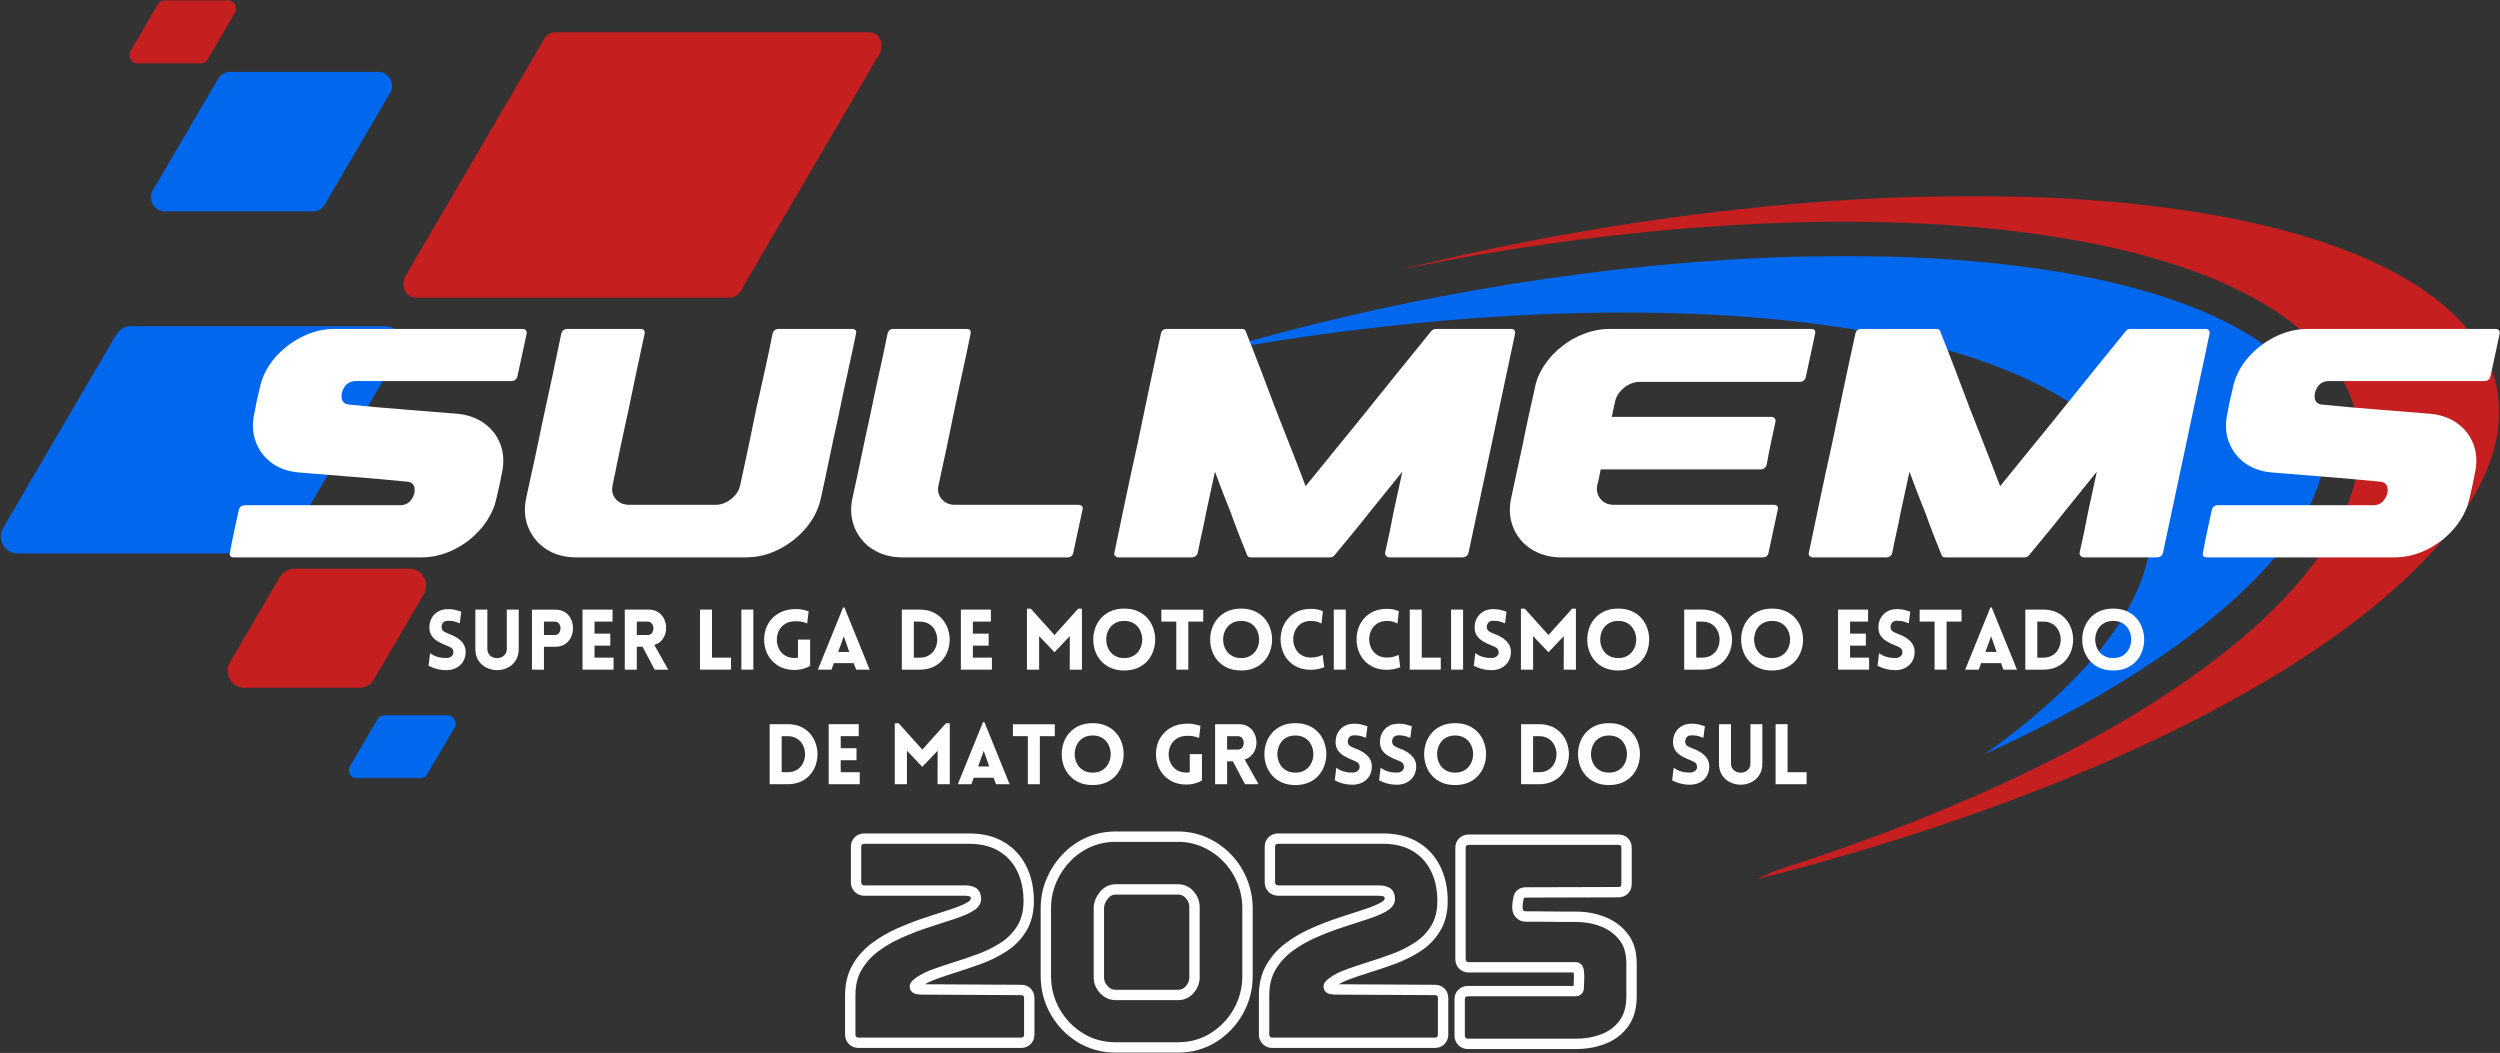<svg xmlns="http://www.w3.org/2000/svg" width="1237" height="521" viewBox="0 0 1237 521" fill="none"><rect x="0" y="0" width="1237" height="521" fill="#333333" stroke="none"/><mask id="mask0_18_555" style="mask-type:luminance" maskUnits="userSpaceOnUse" x="199" y="15" width="238" height="133"><path d="M199.333 15.667H436.37V147.646H199.333V15.667Z" fill="white"></path></mask><g mask="url(#mask0_18_555)"><path d="M360.49 147.422H206.349C201.005 147.422 197.677 141.62 200.375 137.005L269.328 19.193C270.573 17.078 272.844 15.776 275.302 15.776H429.443C434.786 15.776 438.109 21.578 435.411 26.182L366.458 143.995C365.219 146.115 362.948 147.422 360.49 147.422Z" fill="#C61F1F"></path></g><path d="M154.766 104.589H81.578C76.234 104.589 72.912 98.792 75.604 94.177L107.906 38.995C109.146 36.875 111.417 35.573 113.875 35.573H187.063C192.406 35.573 195.729 41.37 193.031 45.979L160.734 101.167C159.495 103.281 157.219 104.589 154.766 104.589Z" fill="#0167EC"></path><path d="M134.656 273.849H8.786C2.297 273.849 -1.74 266.802 1.536 261.203L57.51 165.568C59.01 162.995 61.776 161.411 64.755 161.411H190.625C197.115 161.411 201.151 168.458 197.88 174.057L141.906 269.688C140.396 272.266 137.641 273.849 134.656 273.849Z" fill="#0167EC"></path><path d="M177.771 340.333H121.042C114.552 340.333 110.516 333.297 113.792 327.693L138.458 285.547C139.964 282.974 142.724 281.391 145.708 281.391H202.438C208.927 281.391 212.964 288.437 209.688 294.031L185.021 336.177C183.516 338.75 180.75 340.333 177.771 340.333Z" fill="#C61F1F"></path><mask id="mask1_18_555" style="mask-type:luminance" maskUnits="userSpaceOnUse" x="63" y="0" width="55" height="32"><path d="M63.333 0.083H118V31.667H63.333V0.083Z" fill="white"></path></mask><g mask="url(#mask1_18_555)"><path d="M99.146 31.474H68.203C64.995 31.474 62.995 27.979 64.615 25.213L78.12 2.135C78.865 0.865 80.234 0.078 81.708 0.078H112.651C115.864 0.078 117.864 3.562 116.239 6.333L102.734 29.417C101.989 30.688 100.625 31.474 99.146 31.474Z" fill="#C61F1F"></path></g><mask id="mask2_18_555" style="mask-type:luminance" maskUnits="userSpaceOnUse" x="171" y="353" width="55" height="33"><path d="M171.385 353.135H226V385.083H171.385V353.135Z" fill="white"></path></mask><g mask="url(#mask2_18_555)"><path d="M207.76 385.281H176.813C173.604 385.281 171.604 381.797 173.224 379.026L186.729 355.948C187.479 354.672 188.844 353.891 190.318 353.891H221.266C224.474 353.891 226.479 357.375 224.849 360.151L211.344 383.224C210.604 384.5 209.234 385.281 207.76 385.281Z" fill="#0167EC"></path></g><mask id="mask3_18_555" style="mask-type:luminance" maskUnits="userSpaceOnUse" x="599" y="126" width="553" height="249"><path d="M599.818 126.333H1151.33V374.333H599.818V126.333Z" fill="white"></path></mask><g mask="url(#mask3_18_555)"><path fill-rule="evenodd" clip-rule="evenodd" d="M981.854 373.255C1069.16 311.479 1091.92 245.958 1027.54 201.516C952.375 149.62 779.974 141.318 599.818 174.078C696.937 145.375 798.328 129.536 887.698 127.021C988.734 124.182 1073.93 138.25 1119.32 169.906C1130.26 177.526 1138.22 185.766 1143.38 194.469C1152.51 209.875 1152.76 227.193 1145 245.427C1136.7 264.943 1119.46 285.547 1094.24 306.177C1066.04 329.245 1028.15 352.083 981.854 373.255Z" fill="#0167EC"></path></g><mask id="mask4_18_555" style="mask-type:luminance" maskUnits="userSpaceOnUse" x="693" y="97" width="544" height="338"><path d="M693.297 97H1236.61V434.906H693.297V97Z" fill="white"></path></mask><g mask="url(#mask4_18_555)"><path fill-rule="evenodd" clip-rule="evenodd" d="M1199.7 143.885C1299 212.437 1191.06 331.109 958.672 408.891C929.172 418.771 899.078 427.505 868.818 435.104C872.245 433.609 875.62 432.109 878.963 430.604C885.708 428.469 892.411 426.271 899.068 424.026L899.057 424.016C988.703 393.708 1059.09 356.875 1105 319.328C1132.32 296.974 1151.21 274.161 1160.61 252.068C1170.55 228.693 1170.06 206.198 1157.99 185.833C1151.62 175.104 1142.03 165.094 1129.03 156.026C1080.56 122.229 991.703 107.146 887.234 110.083C826.453 111.797 760.219 119.568 693.505 133.255C900.177 82.193 1113.66 84.479 1199.7 143.885Z" fill="#C61F1F"></path></g><path d="M212.048 329.422L212.798 323.192C213.923 324 215.048 324.578 216.173 324.922C217.298 325.271 218.308 325.474 219.214 325.526C220.131 325.583 220.808 325.599 221.256 325.567C222.141 325.515 222.902 325.203 223.527 324.63C224.152 324.062 224.423 323.375 224.339 322.567C224.282 321.708 223.964 321.062 223.381 320.63C222.798 320.187 222.089 319.828 221.256 319.547C219.714 318.963 218.266 318.291 216.923 317.526C215.574 316.765 214.49 315.817 213.673 314.692C212.865 313.557 212.464 312.151 212.464 310.484C212.464 308.817 212.808 307.317 213.506 305.984C214.214 304.64 215.204 303.562 216.485 302.755C217.761 301.953 219.214 301.505 220.839 301.422C221.615 301.37 222.568 301.396 223.693 301.505C224.818 301.62 226.329 302.005 228.235 302.672L227.485 308.401C225.86 307.734 224.558 307.354 223.589 307.255C222.615 307.161 221.891 307.125 221.423 307.151C220.381 307.208 219.615 307.567 219.131 308.234C218.641 308.901 218.428 309.651 218.485 310.484C218.568 311.317 218.923 311.953 219.548 312.38C220.183 312.812 220.933 313.182 221.798 313.484C223.35 314.026 224.777 314.708 226.068 315.526C227.371 316.349 228.423 317.333 229.214 318.484C230.006 319.64 230.402 321 230.402 322.567C230.402 324.208 230.037 325.692 229.318 327.026C228.594 328.349 227.558 329.411 226.214 330.213C224.881 331.021 223.282 331.474 221.423 331.588C220.865 331.614 220.11 331.593 219.152 331.526C218.204 331.453 217.121 331.265 215.902 330.942C214.678 330.625 213.391 330.12 212.048 329.422Z" fill="#FEFEFF"></path><path d="M256.663 320.984C256.663 323.015 256.272 324.75 255.496 326.192C254.731 327.625 253.71 328.771 252.434 329.63C251.153 330.494 249.752 331.067 248.226 331.359C246.71 331.651 245.184 331.651 243.642 331.359C242.111 331.067 240.71 330.494 239.434 329.63C238.153 328.771 237.127 327.625 236.351 326.192C235.585 324.75 235.205 323.015 235.205 320.984V301.63H241.142V320.942C241.142 322.192 241.46 323.192 242.101 323.942C242.752 324.692 243.559 325.192 244.517 325.442C245.476 325.692 246.434 325.692 247.392 325.442C248.351 325.192 249.147 324.692 249.788 323.942C250.439 323.192 250.767 322.192 250.767 320.942V301.63H256.663V320.984Z" fill="#FEFEFF"></path><path d="M269.149 331.338H263.212V301.672H274.878C276.53 301.672 277.946 302.005 279.128 302.672C280.306 303.338 281.243 304.213 281.941 305.297C282.634 306.38 283.097 307.583 283.337 308.901C283.571 310.208 283.571 311.515 283.337 312.817C283.097 314.109 282.628 315.297 281.92 316.38C281.212 317.463 280.264 318.338 279.087 319.005C277.905 319.672 276.503 320.005 274.878 320.005H269.149V331.338ZM269.149 314.213H274.378C275.181 314.213 275.821 314 276.295 313.567C276.764 313.125 277.076 312.567 277.233 311.901C277.399 311.234 277.399 310.567 277.233 309.901C277.076 309.234 276.764 308.682 276.295 308.234C275.821 307.791 275.181 307.567 274.378 307.567H269.149V314.213Z" fill="#FEFEFF"></path><path d="M303.585 331.338H288.231V301.63H303.085V307.567H294.168V313.526H301.981V319.463H294.168V325.401H303.585V331.338Z" fill="#FEFEFF"></path><path d="M323.913 331.338L317.934 320.005H315.08V331.338H309.142V301.63H320.851C322.611 301.63 324.111 302 325.351 302.734C326.585 303.474 327.549 304.432 328.247 305.609C328.939 306.776 329.372 308.047 329.538 309.422C329.705 310.797 329.601 312.146 329.226 313.463C328.851 314.771 328.21 315.932 327.309 316.942C326.403 317.958 325.215 318.672 323.747 319.088L330.642 331.338H323.913ZM315.08 314.213H320.309C321.111 314.213 321.757 314 322.247 313.567C322.731 313.125 323.049 312.567 323.205 311.901C323.372 311.234 323.372 310.567 323.205 309.901C323.049 309.234 322.731 308.682 322.247 308.234C321.757 307.791 321.111 307.567 320.309 307.567H315.08V314.213Z" fill="#FEFEFF"></path><path d="M346.36 301.63H352.297V325.401H361.714V331.338H346.36V301.63Z" fill="#FEFEFF"></path><path d="M372.752 331.338H366.815V301.63H372.752V331.338Z" fill="#FEFEFF"></path><path d="M400.845 329.505C399.72 330.145 398.512 330.64 397.22 330.984C395.928 331.333 394.579 331.505 393.178 331.505C390.73 331.505 388.574 331.088 386.699 330.255C384.834 329.422 383.267 328.312 381.991 326.922C380.709 325.52 379.746 323.942 379.095 322.192C378.454 320.432 378.121 318.609 378.095 316.734C378.064 314.849 378.345 313.015 378.928 311.234C379.522 309.458 380.449 307.849 381.699 306.401C382.949 304.942 384.522 303.765 386.428 302.859C388.345 301.958 390.595 301.463 393.178 301.38C394.355 301.328 395.439 301.38 396.428 301.547C397.413 301.713 398.23 301.895 398.887 302.088C399.538 302.286 399.949 302.411 400.116 302.463L399.407 308.484C398.824 308.234 398.032 307.979 397.032 307.713C396.032 307.453 394.746 307.349 393.178 307.401C391.454 307.458 389.991 307.833 388.782 308.526C387.574 309.224 386.616 310.109 385.907 311.192C385.209 312.276 384.751 313.458 384.532 314.734C384.308 316 384.324 317.27 384.574 318.547C384.824 319.828 385.308 321 386.032 322.067C386.767 323.125 387.73 323.974 388.928 324.609C390.121 325.25 391.538 325.567 393.178 325.567C393.439 325.567 393.709 325.547 393.991 325.505C394.267 325.463 394.543 325.432 394.824 325.401V316.463H400.845V329.505Z" fill="#FEFEFF"></path><path d="M404.685 331.338L417.185 300.547H417.81L430.31 331.338H423.623L422.414 328.13H412.581L411.414 331.338H404.685ZM414.727 322.567H420.227L417.518 314.838L414.727 322.567Z" fill="#FEFEFF"></path><path d="M455.062 301.63C457.531 301.63 459.692 302.047 461.541 302.88C463.401 303.713 464.942 304.838 466.166 306.255C467.401 307.661 468.333 309.25 468.958 311.026C469.583 312.807 469.895 314.63 469.895 316.505C469.895 318.369 469.583 320.187 468.958 321.963C468.333 323.729 467.401 325.317 466.166 326.734C464.942 328.14 463.401 329.255 461.541 330.088C459.692 330.922 457.531 331.338 455.062 331.338H446.229V301.63H455.062ZM455.062 307.567H452.166V325.401H455.062C456.729 325.401 458.145 325.083 459.312 324.442C460.489 323.807 461.437 322.958 462.145 321.901C462.854 320.833 463.323 319.661 463.562 318.38C463.796 317.104 463.796 315.838 463.562 314.588C463.323 313.328 462.854 312.161 462.145 311.088C461.437 310.021 460.489 309.166 459.312 308.526C458.145 307.89 456.729 307.567 455.062 307.567Z" fill="#FEFEFF"></path><path d="M490.793 331.338H475.438V301.63H490.293V307.567H481.376V313.526H489.188V319.463H481.376V325.401H490.793V331.338Z" fill="#FEFEFF"></path><path d="M521.759 314.213L533.467 301.172H535.342V331.338H529.3L529.342 314.755L521.759 322.734L514.154 314.755V331.338H508.134V301.172H510.029L521.759 314.213Z" fill="#FEFEFF"></path><path d="M556.261 331.755C553.719 331.755 551.48 331.328 549.553 330.463C547.636 329.604 546.037 328.453 544.761 327.005C543.48 325.547 542.521 323.911 541.886 322.088C541.261 320.255 540.948 318.38 540.948 316.463C540.948 314.536 541.261 312.651 541.886 310.817C542.521 308.984 543.48 307.349 544.761 305.901C546.037 304.442 547.636 303.286 549.553 302.422C551.48 301.562 553.719 301.13 556.261 301.13C558.813 301.13 561.053 301.562 562.969 302.422C564.896 303.286 566.501 304.442 567.782 305.901C569.058 307.349 570.011 308.984 570.636 310.817C571.271 312.651 571.594 314.536 571.594 316.463C571.594 318.38 571.271 320.255 570.636 322.088C570.011 323.911 569.058 325.547 567.782 327.005C566.501 328.453 564.896 329.604 562.969 330.463C561.053 331.328 558.813 331.755 556.261 331.755ZM556.261 325.609C557.954 325.609 559.412 325.276 560.636 324.609C561.855 323.942 562.823 323.067 563.532 321.984C564.251 320.89 564.74 319.687 564.99 318.38C565.24 317.078 565.24 315.776 564.99 314.484C564.74 313.182 564.251 311.979 563.532 310.88C562.823 309.786 561.855 308.901 560.636 308.234C559.412 307.567 557.954 307.234 556.261 307.234C554.579 307.234 553.126 307.567 551.907 308.234C550.683 308.901 549.709 309.786 548.99 310.88C548.282 311.979 547.803 313.182 547.553 314.484C547.303 315.776 547.303 317.078 547.553 318.38C547.803 319.687 548.282 320.89 548.99 321.984C549.709 323.067 550.683 323.942 551.907 324.609C553.126 325.276 554.579 325.609 556.261 325.609Z" fill="#FEFEFF"></path><path d="M587.966 331.338H582.029V307.567H574.633V301.672H595.362V307.567H587.966V331.338Z" fill="#FEFEFF"></path><path d="M614.1 331.755C611.558 331.755 609.318 331.328 607.391 330.463C605.475 329.604 603.876 328.453 602.6 327.005C601.318 325.547 600.36 323.911 599.725 322.088C599.1 320.255 598.787 318.38 598.787 316.463C598.787 314.536 599.1 312.651 599.725 310.817C600.36 308.984 601.318 307.349 602.6 305.901C603.876 304.442 605.475 303.286 607.391 302.422C609.318 301.562 611.558 301.13 614.1 301.13C616.652 301.13 618.891 301.562 620.808 302.422C622.735 303.286 624.339 304.442 625.62 305.901C626.896 307.349 627.85 308.984 628.475 310.817C629.11 312.651 629.433 314.536 629.433 316.463C629.433 318.38 629.11 320.255 628.475 322.088C627.85 323.911 626.896 325.547 625.62 327.005C624.339 328.453 622.735 329.604 620.808 330.463C618.891 331.328 616.652 331.755 614.1 331.755ZM614.1 325.609C615.792 325.609 617.251 325.276 618.475 324.609C619.693 323.942 620.662 323.067 621.37 321.984C622.089 320.89 622.579 319.687 622.829 318.38C623.079 317.078 623.079 315.776 622.829 314.484C622.579 313.182 622.089 311.979 621.37 310.88C620.662 309.786 619.693 308.901 618.475 308.234C617.251 307.567 615.792 307.234 614.1 307.234C612.417 307.234 610.964 307.567 609.745 308.234C608.521 308.901 607.548 309.786 606.829 310.88C606.12 311.979 605.641 313.182 605.391 314.484C605.141 315.776 605.141 317.078 605.391 318.38C605.641 319.687 606.12 320.89 606.829 321.984C607.548 323.067 608.521 323.942 609.745 324.609C610.964 325.276 612.417 325.609 614.1 325.609Z" fill="#FEFEFF"></path><path d="M653.867 308.526C653.31 308.224 652.638 307.932 651.847 307.651C651.055 307.375 650.013 307.234 648.722 307.234C647.024 307.234 645.581 307.562 644.388 308.213C643.19 308.869 642.232 309.734 641.513 310.817C640.805 311.901 640.326 313.088 640.076 314.38C639.826 315.661 639.826 316.942 640.076 318.234C640.326 319.526 640.805 320.713 641.513 321.797C642.232 322.869 643.19 323.729 644.388 324.38C645.581 325.036 647.024 325.359 648.722 325.359C650.013 325.359 651.149 325.208 652.138 324.901C653.123 324.599 653.893 324.307 654.451 324.026L655.242 330.172C654.326 330.536 653.268 330.833 652.076 331.067C650.878 331.307 649.763 331.422 648.722 331.422C646.19 331.422 643.982 331 642.097 330.151C640.222 329.307 638.649 328.166 637.388 326.734C636.123 325.291 635.18 323.682 634.555 321.901C633.94 320.109 633.638 318.265 633.638 316.359C633.638 314.442 633.94 312.588 634.555 310.797C635.18 309.005 636.123 307.396 637.388 305.963C638.649 304.521 640.222 303.375 642.097 302.526C643.982 301.682 646.19 301.255 648.722 301.255C650.873 301.255 652.826 301.646 654.576 302.422L653.867 308.526Z" fill="#FEFEFF"></path><path d="M665.887 331.338H659.949V301.63H665.887V331.338Z" fill="#FEFEFF"></path><path d="M691.458 308.526C690.901 308.224 690.229 307.932 689.438 307.651C688.646 307.375 687.604 307.234 686.313 307.234C684.615 307.234 683.172 307.562 681.979 308.213C680.781 308.869 679.823 309.734 679.104 310.817C678.396 311.901 677.917 313.088 677.667 314.38C677.417 315.661 677.417 316.942 677.667 318.234C677.917 319.526 678.396 320.713 679.104 321.797C679.823 322.869 680.781 323.729 681.979 324.38C683.172 325.036 684.615 325.359 686.313 325.359C687.604 325.359 688.74 325.208 689.729 324.901C690.714 324.599 691.484 324.307 692.042 324.026L692.833 330.172C691.917 330.536 690.859 330.833 689.667 331.067C688.469 331.307 687.354 331.422 686.313 331.422C683.781 331.422 681.573 331 679.688 330.151C677.813 329.307 676.24 328.166 674.979 326.734C673.714 325.291 672.771 323.682 672.146 321.901C671.531 320.109 671.229 318.265 671.229 316.359C671.229 314.442 671.531 312.588 672.146 310.797C672.771 309.005 673.714 307.396 674.979 305.963C676.24 304.521 677.813 303.375 679.688 302.526C681.573 301.682 683.781 301.255 686.313 301.255C688.464 301.255 690.417 301.646 692.167 302.422L691.458 308.526Z" fill="#FEFEFF"></path><path d="M697.54 301.63H703.478V325.401H712.894V331.338H697.54V301.63Z" fill="#FEFEFF"></path><path d="M723.933 331.338H717.995V301.63H723.933V331.338Z" fill="#FEFEFF"></path><path d="M729.233 329.422L729.983 323.192C731.108 324 732.233 324.578 733.358 324.922C734.483 325.271 735.494 325.474 736.4 325.526C737.317 325.583 737.994 325.599 738.442 325.567C739.327 325.515 740.088 325.203 740.713 324.63C741.338 324.062 741.608 323.375 741.525 322.567C741.468 321.708 741.15 321.062 740.567 320.63C739.983 320.187 739.275 319.828 738.442 319.547C736.9 318.963 735.452 318.291 734.108 317.526C732.759 316.765 731.676 315.817 730.858 314.692C730.051 313.557 729.65 312.151 729.65 310.484C729.65 308.817 729.994 307.317 730.692 305.984C731.4 304.64 732.39 303.562 733.671 302.755C734.947 301.953 736.4 301.505 738.025 301.422C738.801 301.37 739.754 301.396 740.879 301.505C742.004 301.62 743.515 302.005 745.421 302.672L744.671 308.401C743.046 307.734 741.744 307.354 740.775 307.255C739.801 307.161 739.077 307.125 738.608 307.151C737.567 307.208 736.801 307.567 736.317 308.234C735.827 308.901 735.614 309.651 735.671 310.484C735.754 311.317 736.108 311.953 736.733 312.38C737.369 312.812 738.119 313.182 738.983 313.484C740.535 314.026 741.963 314.708 743.254 315.526C744.556 316.349 745.608 317.333 746.4 318.484C747.192 319.64 747.588 321 747.588 322.567C747.588 324.208 747.223 325.692 746.504 327.026C745.78 328.349 744.744 329.411 743.4 330.213C742.067 331.021 740.468 331.474 738.608 331.588C738.051 331.614 737.296 331.593 736.338 331.526C735.39 331.453 734.306 331.265 733.088 330.942C731.864 330.625 730.577 330.12 729.233 329.422Z" fill="#FEFEFF"></path><path d="M766.182 314.213L777.89 301.172H779.765V331.338H773.724L773.765 314.755L766.182 322.734L758.578 314.755V331.338H752.557V301.172H754.453L766.182 314.213Z" fill="#FEFEFF"></path><path d="M800.685 331.755C798.143 331.755 795.903 331.328 793.976 330.463C792.06 329.604 790.461 328.453 789.185 327.005C787.903 325.547 786.945 323.911 786.31 322.088C785.685 320.255 785.372 318.38 785.372 316.463C785.372 314.536 785.685 312.651 786.31 310.817C786.945 308.984 787.903 307.349 789.185 305.901C790.461 304.442 792.06 303.286 793.976 302.422C795.903 301.562 798.143 301.13 800.685 301.13C803.237 301.13 805.476 301.562 807.393 302.422C809.32 303.286 810.924 304.442 812.205 305.901C813.481 307.349 814.435 308.984 815.06 310.817C815.695 312.651 816.018 314.536 816.018 316.463C816.018 318.38 815.695 320.255 815.06 322.088C814.435 323.911 813.481 325.547 812.205 327.005C810.924 328.453 809.32 329.604 807.393 330.463C805.476 331.328 803.237 331.755 800.685 331.755ZM800.685 325.609C802.377 325.609 803.836 325.276 805.06 324.609C806.278 323.942 807.247 323.067 807.955 321.984C808.674 320.89 809.164 319.687 809.414 318.38C809.664 317.078 809.664 315.776 809.414 314.484C809.164 313.182 808.674 311.979 807.955 310.88C807.247 309.786 806.278 308.901 805.06 308.234C803.836 307.567 802.377 307.234 800.685 307.234C799.002 307.234 797.549 307.567 796.33 308.234C795.106 308.901 794.132 309.786 793.414 310.88C792.705 311.979 792.226 313.182 791.976 314.484C791.726 315.776 791.726 317.078 791.976 318.38C792.226 319.687 792.705 320.89 793.414 321.984C794.132 323.067 795.106 323.942 796.33 324.609C797.549 325.276 799.002 325.609 800.685 325.609Z" fill="#FEFEFF"></path><path d="M842.174 301.63C844.642 301.63 846.804 302.047 848.653 302.88C850.512 303.713 852.054 304.838 853.278 306.255C854.512 307.661 855.444 309.25 856.069 311.026C856.694 312.807 857.007 314.63 857.007 316.505C857.007 318.369 856.694 320.187 856.069 321.963C855.444 323.729 854.512 325.317 853.278 326.734C852.054 328.14 850.512 329.255 848.653 330.088C846.804 330.922 844.642 331.338 842.174 331.338H833.34V301.63H842.174ZM842.174 307.567H839.278V325.401H842.174C843.84 325.401 845.257 325.083 846.424 324.442C847.601 323.807 848.549 322.958 849.257 321.901C849.965 320.833 850.434 319.661 850.674 318.38C850.908 317.104 850.908 315.838 850.674 314.588C850.434 313.328 849.965 312.161 849.257 311.088C848.549 310.021 847.601 309.166 846.424 308.526C845.257 307.89 843.84 307.567 842.174 307.567Z" fill="#FEFEFF"></path><path d="M876.821 331.755C874.279 331.755 872.039 331.328 870.112 330.463C868.196 329.604 866.597 328.453 865.321 327.005C864.039 325.547 863.081 323.911 862.446 322.088C861.821 320.255 861.508 318.38 861.508 316.463C861.508 314.536 861.821 312.651 862.446 310.817C863.081 308.984 864.039 307.349 865.321 305.901C866.597 304.442 868.196 303.286 870.112 302.422C872.039 301.562 874.279 301.13 876.821 301.13C879.373 301.13 881.612 301.562 883.529 302.422C885.456 303.286 887.06 304.442 888.342 305.901C889.618 307.349 890.571 308.984 891.196 310.817C891.831 312.651 892.154 314.536 892.154 316.463C892.154 318.38 891.831 320.255 891.196 322.088C890.571 323.911 889.618 325.547 888.342 327.005C887.06 328.453 885.456 329.604 883.529 330.463C881.612 331.328 879.373 331.755 876.821 331.755ZM876.821 325.609C878.513 325.609 879.972 325.276 881.196 324.609C882.414 323.942 883.383 323.067 884.092 321.984C884.81 320.89 885.3 319.687 885.55 318.38C885.8 317.078 885.8 315.776 885.55 314.484C885.3 313.182 884.81 311.979 884.092 310.88C883.383 309.786 882.414 308.901 881.196 308.234C879.972 307.567 878.513 307.234 876.821 307.234C875.138 307.234 873.685 307.567 872.467 308.234C871.243 308.901 870.269 309.786 869.55 310.88C868.842 311.979 868.362 313.182 868.112 314.484C867.862 315.776 867.862 317.078 868.112 318.38C868.362 319.687 868.842 320.89 869.55 321.984C870.269 323.067 871.243 323.942 872.467 324.609C873.685 325.276 875.138 325.609 876.821 325.609Z" fill="#FEFEFF"></path><path d="M924.83 331.338H909.476V301.63H924.33V307.567H915.414V313.526H923.226V319.463H915.414V325.401H924.83V331.338Z" fill="#FEFEFF"></path><path d="M929.013 329.422L929.763 323.192C930.888 324 932.013 324.578 933.138 324.922C934.263 325.271 935.273 325.474 936.179 325.526C937.096 325.583 937.773 325.599 938.221 325.567C939.107 325.515 939.867 325.203 940.492 324.63C941.117 324.062 941.388 323.375 941.304 322.567C941.247 321.708 940.929 321.062 940.346 320.63C939.763 320.187 939.054 319.828 938.221 319.547C936.679 318.963 935.232 318.291 933.888 317.526C932.539 316.765 931.456 315.817 930.638 314.692C929.831 313.557 929.429 312.151 929.429 310.484C929.429 308.817 929.773 307.317 930.471 305.984C931.179 304.64 932.169 303.562 933.45 302.755C934.726 301.953 936.179 301.505 937.804 301.422C938.581 301.37 939.534 301.396 940.659 301.505C941.784 301.62 943.294 302.005 945.2 302.672L944.45 308.401C942.825 307.734 941.523 307.354 940.554 307.255C939.581 307.161 938.857 307.125 938.388 307.151C937.346 307.208 936.581 307.567 936.096 308.234C935.607 308.901 935.393 309.651 935.45 310.484C935.534 311.317 935.888 311.953 936.513 312.38C937.148 312.812 937.898 313.182 938.763 313.484C940.315 314.026 941.742 314.708 943.034 315.526C944.336 316.349 945.388 317.333 946.179 318.484C946.971 319.64 947.367 321 947.367 322.567C947.367 324.208 947.002 325.692 946.284 327.026C945.56 328.349 944.523 329.411 943.179 330.213C941.846 331.021 940.247 331.474 938.388 331.588C937.831 331.614 937.075 331.593 936.117 331.526C935.169 331.453 934.086 331.265 932.867 330.942C931.643 330.625 930.357 330.12 929.013 329.422Z" fill="#FEFEFF"></path><path d="M963.17 331.338H957.232V307.567H949.837V301.672H970.566V307.567H963.17V331.338Z" fill="#FEFEFF"></path><path d="M972.365 331.338L984.865 300.547H985.49L997.99 331.338H991.303L990.095 328.13H980.261L979.095 331.338H972.365ZM982.407 322.567H987.907L985.199 314.838L982.407 322.567Z" fill="#FEFEFF"></path><path d="M1010.96 301.63C1013.43 301.63 1015.59 302.047 1017.44 302.88C1019.3 303.713 1020.84 304.838 1022.06 306.255C1023.3 307.661 1024.23 309.25 1024.86 311.026C1025.48 312.807 1025.79 314.63 1025.79 316.505C1025.79 318.369 1025.48 320.187 1024.86 321.963C1024.23 323.729 1023.3 325.317 1022.06 326.734C1020.84 328.14 1019.3 329.255 1017.44 330.088C1015.59 330.922 1013.43 331.338 1010.96 331.338H1002.13V301.63H1010.96ZM1010.96 307.567H1008.06V325.401H1010.96C1012.63 325.401 1014.04 325.083 1015.21 324.442C1016.39 323.807 1017.33 322.958 1018.04 321.901C1018.75 320.833 1019.22 319.661 1019.46 318.38C1019.69 317.104 1019.69 315.838 1019.46 314.588C1019.22 313.328 1018.75 312.161 1018.04 311.088C1017.33 310.021 1016.39 309.166 1015.21 308.526C1014.04 307.89 1012.63 307.567 1010.96 307.567Z" fill="#FEFEFF"></path><path d="M1045.61 331.755C1043.06 331.755 1040.83 331.328 1038.9 330.463C1036.98 329.604 1035.38 328.453 1034.11 327.005C1032.83 325.547 1031.87 323.911 1031.23 322.088C1030.61 320.255 1030.29 318.38 1030.29 316.463C1030.29 314.536 1030.61 312.651 1031.23 310.817C1031.87 308.984 1032.83 307.349 1034.11 305.901C1035.38 304.442 1036.98 303.286 1038.9 302.422C1040.83 301.562 1043.06 301.13 1045.61 301.13C1048.16 301.13 1050.4 301.562 1052.31 302.422C1054.24 303.286 1055.85 304.442 1057.13 305.901C1058.4 307.349 1059.36 308.984 1059.98 310.817C1060.62 312.651 1060.94 314.536 1060.94 316.463C1060.94 318.38 1060.62 320.255 1059.98 322.088C1059.36 323.911 1058.4 325.547 1057.13 327.005C1055.85 328.453 1054.24 329.604 1052.31 330.463C1050.4 331.328 1048.16 331.755 1045.61 331.755ZM1045.61 325.609C1047.3 325.609 1048.76 325.276 1049.98 324.609C1051.2 323.942 1052.17 323.067 1052.88 321.984C1053.6 320.89 1054.09 319.687 1054.34 318.38C1054.59 317.078 1054.59 315.776 1054.34 314.484C1054.09 313.182 1053.6 311.979 1052.88 310.88C1052.17 309.786 1051.2 308.901 1049.98 308.234C1048.76 307.567 1047.3 307.234 1045.61 307.234C1043.92 307.234 1042.47 307.567 1041.25 308.234C1040.03 308.901 1039.05 309.786 1038.34 310.88C1037.63 311.979 1037.15 313.182 1036.9 314.484C1036.65 315.776 1036.65 317.078 1036.9 318.38C1037.15 319.687 1037.63 320.89 1038.34 321.984C1039.05 323.067 1040.03 323.942 1041.25 324.609C1042.47 325.276 1043.92 325.609 1045.61 325.609Z" fill="#FEFEFF"></path><path d="M389.665 358.319C392.134 358.319 394.296 358.736 396.145 359.569C398.004 360.402 399.546 361.527 400.77 362.944C402.004 364.35 402.936 365.939 403.561 367.715C404.186 369.496 404.499 371.319 404.499 373.194C404.499 375.058 404.186 376.876 403.561 378.652C402.936 380.418 402.004 382.006 400.77 383.423C399.546 384.829 398.004 385.944 396.145 386.777C394.296 387.611 392.134 388.027 389.665 388.027H380.832V358.319H389.665ZM389.665 364.256H386.77V382.09H389.665C391.332 382.09 392.749 381.772 393.915 381.131C395.092 380.496 396.04 379.647 396.749 378.59C397.457 377.522 397.926 376.35 398.165 375.069C398.4 373.793 398.4 372.527 398.165 371.277C397.926 370.017 397.457 368.85 396.749 367.777C396.04 366.709 395.092 365.855 393.915 365.215C392.749 364.579 391.332 364.256 389.665 364.256Z" fill="#FEFEFF"></path><path d="M425.396 388.027H410.042V358.319H424.896V364.256H415.979V370.215H423.792V376.152H415.979V382.09H425.396V388.027Z" fill="#FEFEFF"></path><path d="M456.362 370.902L468.07 357.861H469.945V388.027H463.903L463.945 371.444L456.362 379.423L448.758 371.444V388.027H442.737V357.861H444.633L456.362 370.902Z" fill="#FEFEFF"></path><path d="M473.927 388.027L486.427 357.236H487.052L499.552 388.027H492.864L491.656 384.819H481.823L480.656 388.027H473.927ZM483.968 379.256H489.468L486.76 371.527L483.968 379.256Z" fill="#FEFEFF"></path><path d="M514.52 388.027H508.583V364.256H501.187V358.361H521.916V364.256H514.52V388.027Z" fill="#FEFEFF"></path><path d="M540.654 388.444C538.112 388.444 535.872 388.017 533.945 387.152C532.029 386.293 530.43 385.142 529.154 383.694C527.872 382.236 526.914 380.6 526.279 378.777C525.654 376.944 525.341 375.069 525.341 373.152C525.341 371.225 525.654 369.34 526.279 367.506C526.914 365.673 527.872 364.038 529.154 362.59C530.43 361.131 532.029 359.975 533.945 359.111C535.872 358.251 538.112 357.819 540.654 357.819C543.206 357.819 545.445 358.251 547.362 359.111C549.289 359.975 550.893 361.131 552.174 362.59C553.45 364.038 554.404 365.673 555.029 367.506C555.664 369.34 555.987 371.225 555.987 373.152C555.987 375.069 555.664 376.944 555.029 378.777C554.404 380.6 553.45 382.236 552.174 383.694C550.893 385.142 549.289 386.293 547.362 387.152C545.445 388.017 543.206 388.444 540.654 388.444ZM540.654 382.298C542.346 382.298 543.805 381.965 545.029 381.298C546.247 380.631 547.216 379.756 547.924 378.673C548.643 377.579 549.133 376.376 549.383 375.069C549.633 373.767 549.633 372.465 549.383 371.173C549.133 369.871 548.643 368.668 547.924 367.569C547.216 366.475 546.247 365.59 545.029 364.923C543.805 364.256 542.346 363.923 540.654 363.923C538.971 363.923 537.518 364.256 536.299 364.923C535.075 365.59 534.101 366.475 533.383 367.569C532.674 368.668 532.195 369.871 531.945 371.173C531.695 372.465 531.695 373.767 531.945 375.069C532.195 376.376 532.674 377.579 533.383 378.673C534.101 379.756 535.075 380.631 536.299 381.298C537.518 381.965 538.971 382.298 540.654 382.298Z" fill="#FEFEFF"></path><path d="M594.726 386.194C593.601 386.834 592.392 387.329 591.101 387.673C589.809 388.022 588.46 388.194 587.059 388.194C584.611 388.194 582.455 387.777 580.58 386.944C578.715 386.111 577.148 385.001 575.872 383.611C574.59 382.209 573.627 380.631 572.976 378.881C572.335 377.121 572.002 375.298 571.976 373.423C571.944 371.538 572.226 369.704 572.809 367.923C573.403 366.147 574.33 364.538 575.58 363.09C576.83 361.631 578.403 360.454 580.309 359.548C582.226 358.647 584.476 358.152 587.059 358.069C588.236 358.017 589.319 358.069 590.309 358.236C591.293 358.402 592.111 358.584 592.767 358.777C593.418 358.975 593.83 359.1 593.997 359.152L593.288 365.173C592.705 364.923 591.913 364.668 590.913 364.402C589.913 364.142 588.627 364.038 587.059 364.09C585.335 364.147 583.872 364.522 582.663 365.215C581.455 365.913 580.497 366.798 579.788 367.881C579.09 368.965 578.632 370.147 578.413 371.423C578.189 372.689 578.205 373.959 578.455 375.236C578.705 376.517 579.189 377.689 579.913 378.756C580.648 379.814 581.611 380.663 582.809 381.298C584.002 381.939 585.418 382.256 587.059 382.256C587.319 382.256 587.59 382.236 587.872 382.194C588.148 382.152 588.424 382.121 588.705 382.09V373.152H594.726V386.194Z" fill="#FEFEFF"></path><path d="M616.003 388.027L610.024 376.694H607.17V388.027H601.233V358.319H612.941C614.701 358.319 616.201 358.689 617.441 359.423C618.675 360.163 619.639 361.121 620.337 362.298C621.03 363.465 621.462 364.736 621.628 366.111C621.795 367.486 621.691 368.834 621.316 370.152C620.941 371.459 620.3 372.621 619.399 373.631C618.493 374.647 617.306 375.361 615.837 375.777L622.733 388.027H616.003ZM607.17 370.902H612.399C613.201 370.902 613.847 370.689 614.337 370.256C614.821 369.814 615.139 369.256 615.295 368.59C615.462 367.923 615.462 367.256 615.295 366.59C615.139 365.923 614.821 365.371 614.337 364.923C613.847 364.48 613.201 364.256 612.399 364.256H607.17V370.902Z" fill="#FEFEFF"></path><path d="M640.938 388.444C638.396 388.444 636.156 388.017 634.229 387.152C632.313 386.293 630.714 385.142 629.438 383.694C628.156 382.236 627.198 380.6 626.563 378.777C625.938 376.944 625.625 375.069 625.625 373.152C625.625 371.225 625.938 369.34 626.563 367.506C627.198 365.673 628.156 364.038 629.438 362.59C630.714 361.131 632.313 359.975 634.229 359.111C636.156 358.251 638.396 357.819 640.938 357.819C643.49 357.819 645.729 358.251 647.646 359.111C649.573 359.975 651.177 361.131 652.458 362.59C653.734 364.038 654.688 365.673 655.313 367.506C655.948 369.34 656.271 371.225 656.271 373.152C656.271 375.069 655.948 376.944 655.313 378.777C654.688 380.6 653.734 382.236 652.458 383.694C651.177 385.142 649.573 386.293 647.646 387.152C645.729 388.017 643.49 388.444 640.938 388.444ZM640.938 382.298C642.63 382.298 644.089 381.965 645.313 381.298C646.531 380.631 647.5 379.756 648.208 378.673C648.927 377.579 649.417 376.376 649.667 375.069C649.917 373.767 649.917 372.465 649.667 371.173C649.417 369.871 648.927 368.668 648.208 367.569C647.5 366.475 646.531 365.59 645.313 364.923C644.089 364.256 642.63 363.923 640.938 363.923C639.255 363.923 637.802 364.256 636.583 364.923C635.359 365.59 634.385 366.475 633.667 367.569C632.958 368.668 632.479 369.871 632.229 371.173C631.979 372.465 631.979 373.767 632.229 375.069C632.479 376.376 632.958 377.579 633.667 378.673C634.385 379.756 635.359 380.631 636.583 381.298C637.802 381.965 639.255 382.298 640.938 382.298Z" fill="#FEFEFF"></path><path d="M660.435 386.111L661.185 379.881C662.31 380.689 663.435 381.267 664.56 381.611C665.685 381.959 666.695 382.163 667.601 382.215C668.518 382.272 669.195 382.288 669.643 382.256C670.528 382.204 671.289 381.892 671.914 381.319C672.539 380.751 672.81 380.064 672.726 379.256C672.669 378.397 672.351 377.751 671.768 377.319C671.185 376.876 670.476 376.517 669.643 376.236C668.101 375.652 666.653 374.98 665.31 374.215C663.961 373.454 662.877 372.506 662.06 371.381C661.252 370.246 660.851 368.84 660.851 367.173C660.851 365.506 661.195 364.006 661.893 362.673C662.601 361.329 663.591 360.251 664.872 359.444C666.148 358.642 667.601 358.194 669.226 358.111C670.002 358.058 670.955 358.084 672.08 358.194C673.205 358.308 674.716 358.694 676.622 359.361L675.872 365.09C674.247 364.423 672.945 364.043 671.976 363.944C671.002 363.85 670.278 363.814 669.81 363.84C668.768 363.897 668.002 364.256 667.518 364.923C667.028 365.59 666.815 366.34 666.872 367.173C666.955 368.006 667.31 368.642 667.935 369.069C668.57 369.501 669.32 369.871 670.185 370.173C671.737 370.715 673.164 371.397 674.455 372.215C675.757 373.038 676.81 374.022 677.601 375.173C678.393 376.329 678.789 377.689 678.789 379.256C678.789 380.897 678.424 382.381 677.705 383.715C676.981 385.038 675.945 386.1 674.601 386.902C673.268 387.709 671.669 388.163 669.81 388.277C669.252 388.303 668.497 388.282 667.539 388.215C666.591 388.142 665.507 387.954 664.289 387.631C663.065 387.314 661.778 386.808 660.435 386.111Z" fill="#FEFEFF"></path><path d="M682.383 386.111L683.133 379.881C684.258 380.689 685.383 381.267 686.508 381.611C687.633 381.959 688.644 382.163 689.55 382.215C690.467 382.272 691.144 382.288 691.592 382.256C692.477 382.204 693.237 381.892 693.862 381.319C694.487 380.751 694.758 380.064 694.675 379.256C694.618 378.397 694.3 377.751 693.717 377.319C693.133 376.876 692.425 376.517 691.592 376.236C690.05 375.652 688.602 374.98 687.258 374.215C685.909 373.454 684.826 372.506 684.008 371.381C683.201 370.246 682.8 368.84 682.8 367.173C682.8 365.506 683.144 364.006 683.842 362.673C684.55 361.329 685.54 360.251 686.821 359.444C688.097 358.642 689.55 358.194 691.175 358.111C691.951 358.058 692.904 358.084 694.029 358.194C695.154 358.308 696.665 358.694 698.571 359.361L697.821 365.09C696.196 364.423 694.894 364.043 693.925 363.944C692.951 363.85 692.227 363.814 691.758 363.84C690.717 363.897 689.951 364.256 689.467 364.923C688.977 365.59 688.764 366.34 688.821 367.173C688.904 368.006 689.258 368.642 689.883 369.069C690.519 369.501 691.269 369.871 692.133 370.173C693.685 370.715 695.112 371.397 696.404 372.215C697.706 373.038 698.758 374.022 699.55 375.173C700.342 376.329 700.737 377.689 700.737 379.256C700.737 380.897 700.373 382.381 699.654 383.715C698.93 385.038 697.894 386.1 696.55 386.902C695.217 387.709 693.618 388.163 691.758 388.277C691.201 388.303 690.446 388.282 689.487 388.215C688.54 388.142 687.456 387.954 686.237 387.631C685.014 387.314 683.727 386.808 682.383 386.111Z" fill="#FEFEFF"></path><path d="M719.978 388.444C717.436 388.444 715.197 388.017 713.269 387.152C711.353 386.293 709.754 385.142 708.478 383.694C707.197 382.236 706.238 380.6 705.603 378.777C704.978 376.944 704.665 375.069 704.665 373.152C704.665 371.225 704.978 369.34 705.603 367.506C706.238 365.673 707.197 364.038 708.478 362.59C709.754 361.131 711.353 359.975 713.269 359.111C715.197 358.251 717.436 357.819 719.978 357.819C722.53 357.819 724.769 358.251 726.686 359.111C728.613 359.975 730.217 361.131 731.499 362.59C732.775 364.038 733.728 365.673 734.353 367.506C734.988 369.34 735.311 371.225 735.311 373.152C735.311 375.069 734.988 376.944 734.353 378.777C733.728 380.6 732.775 382.236 731.499 383.694C730.217 385.142 728.613 386.293 726.686 387.152C724.769 388.017 722.53 388.444 719.978 388.444ZM719.978 382.298C721.67 382.298 723.129 381.965 724.353 381.298C725.572 380.631 726.54 379.756 727.249 378.673C727.967 377.579 728.457 376.376 728.707 375.069C728.957 373.767 728.957 372.465 728.707 371.173C728.457 369.871 727.967 368.668 727.249 367.569C726.54 366.475 725.572 365.59 724.353 364.923C723.129 364.256 721.67 363.923 719.978 363.923C718.295 363.923 716.842 364.256 715.624 364.923C714.4 365.59 713.426 366.475 712.707 367.569C711.999 368.668 711.519 369.871 711.269 371.173C711.019 372.465 711.019 373.767 711.269 375.069C711.519 376.376 711.999 377.579 712.707 378.673C713.426 379.756 714.4 380.631 715.624 381.298C716.842 381.965 718.295 382.298 719.978 382.298Z" fill="#FEFEFF"></path><path d="M761.467 358.319C763.935 358.319 766.097 358.736 767.946 359.569C769.805 360.402 771.347 361.527 772.571 362.944C773.805 364.35 774.737 365.939 775.362 367.715C775.987 369.496 776.3 371.319 776.3 373.194C776.3 375.058 775.987 376.876 775.362 378.652C774.737 380.418 773.805 382.006 772.571 383.423C771.347 384.829 769.805 385.944 767.946 386.777C766.097 387.611 763.935 388.027 761.467 388.027H752.633V358.319H761.467ZM761.467 364.256H758.571V382.09H761.467C763.133 382.09 764.55 381.772 765.717 381.131C766.894 380.496 767.842 379.647 768.55 378.59C769.258 377.522 769.727 376.35 769.967 375.069C770.201 373.793 770.201 372.527 769.967 371.277C769.727 370.017 769.258 368.85 768.55 367.777C767.842 366.709 766.894 365.855 765.717 365.215C764.55 364.579 763.133 364.256 761.467 364.256Z" fill="#FEFEFF"></path><path d="M796.114 388.444C793.572 388.444 791.333 388.017 789.405 387.152C787.489 386.293 785.89 385.142 784.614 383.694C783.333 382.236 782.374 380.6 781.739 378.777C781.114 376.944 780.801 375.069 780.801 373.152C780.801 371.225 781.114 369.34 781.739 367.506C782.374 365.673 783.333 364.038 784.614 362.59C785.89 361.131 787.489 359.975 789.405 359.111C791.333 358.251 793.572 357.819 796.114 357.819C798.666 357.819 800.905 358.251 802.822 359.111C804.749 359.975 806.353 361.131 807.635 362.59C808.911 364.038 809.864 365.673 810.489 367.506C811.124 369.34 811.447 371.225 811.447 373.152C811.447 375.069 811.124 376.944 810.489 378.777C809.864 380.6 808.911 382.236 807.635 383.694C806.353 385.142 804.749 386.293 802.822 387.152C800.905 388.017 798.666 388.444 796.114 388.444ZM796.114 382.298C797.806 382.298 799.265 381.965 800.489 381.298C801.708 380.631 802.676 379.756 803.385 378.673C804.103 377.579 804.593 376.376 804.843 375.069C805.093 373.767 805.093 372.465 804.843 371.173C804.593 369.871 804.103 368.668 803.385 367.569C802.676 366.475 801.708 365.59 800.489 364.923C799.265 364.256 797.806 363.923 796.114 363.923C794.431 363.923 792.978 364.256 791.76 364.923C790.536 365.59 789.562 366.475 788.843 367.569C788.135 368.668 787.655 369.871 787.405 371.173C787.155 372.465 787.155 373.767 787.405 375.069C787.655 376.376 788.135 377.579 788.843 378.673C789.562 379.756 790.536 380.631 791.76 381.298C792.978 381.965 794.431 382.298 796.114 382.298Z" fill="#FEFEFF"></path><path d="M827.394 386.111L828.144 379.881C829.269 380.689 830.394 381.267 831.519 381.611C832.644 381.959 833.655 382.163 834.561 382.215C835.478 382.272 836.155 382.288 836.603 382.256C837.488 382.204 838.248 381.892 838.873 381.319C839.498 380.751 839.769 380.064 839.686 379.256C839.629 378.397 839.311 377.751 838.728 377.319C838.144 376.876 837.436 376.517 836.603 376.236C835.061 375.652 833.613 374.98 832.269 374.215C830.92 373.454 829.837 372.506 829.019 371.381C828.212 370.246 827.811 368.84 827.811 367.173C827.811 365.506 828.155 364.006 828.853 362.673C829.561 361.329 830.551 360.251 831.832 359.444C833.108 358.642 834.561 358.194 836.186 358.111C836.962 358.058 837.915 358.084 839.04 358.194C840.165 358.308 841.676 358.694 843.582 359.361L842.832 365.09C841.207 364.423 839.905 364.043 838.936 363.944C837.962 363.85 837.238 363.814 836.769 363.84C835.728 363.897 834.962 364.256 834.478 364.923C833.988 365.59 833.774 366.34 833.832 367.173C833.915 368.006 834.269 368.642 834.894 369.069C835.53 369.501 836.28 369.871 837.144 370.173C838.696 370.715 840.123 371.397 841.415 372.215C842.717 373.038 843.769 374.022 844.561 375.173C845.353 376.329 845.748 377.689 845.748 379.256C845.748 380.897 845.384 382.381 844.665 383.715C843.941 385.038 842.905 386.1 841.561 386.902C840.228 387.709 838.629 388.163 836.769 388.277C836.212 388.303 835.457 388.282 834.498 388.215C833.551 388.142 832.467 387.954 831.248 387.631C830.024 387.314 828.738 386.808 827.394 386.111Z" fill="#FEFEFF"></path><path d="M872.01 377.673C872.01 379.704 871.619 381.439 870.843 382.881C870.078 384.314 869.057 385.459 867.781 386.319C866.499 387.183 865.098 387.756 863.572 388.048C862.057 388.34 860.531 388.34 858.989 388.048C857.458 387.756 856.057 387.183 854.781 386.319C853.499 385.459 852.473 384.314 851.697 382.881C850.932 381.439 850.552 379.704 850.552 377.673V358.319H856.489V377.631C856.489 378.881 856.807 379.881 857.447 380.631C858.098 381.381 858.906 381.881 859.864 382.131C860.822 382.381 861.781 382.381 862.739 382.131C863.697 381.881 864.494 381.381 865.135 380.631C865.786 379.881 866.114 378.881 866.114 377.631V358.319H872.01V377.673Z" fill="#FEFEFF"></path><path d="M878.559 358.319H884.496V382.09H893.913V388.027H878.559V358.319Z" fill="#FEFEFF"></path><path d="M201.017 238.291C192.225 237.416 183.371 236.634 174.455 235.936C165.538 235.244 156.621 234.52 147.705 233.77C142.423 233.27 137.965 231.676 134.33 228.978C130.689 226.27 128.085 222.785 126.517 218.52C124.944 214.244 124.725 209.593 125.85 204.561C126.225 202.436 126.626 200.343 127.059 198.27C127.501 196.186 127.981 194.14 128.496 192.124C128.746 190.874 129.059 189.686 129.434 188.561C131.059 183.66 133.751 179.265 137.517 175.374C141.293 171.473 145.626 168.395 150.517 166.145C155.418 163.884 160.444 162.749 165.6 162.749C181.059 162.749 196.507 162.749 211.955 162.749C227.397 162.749 242.85 162.749 258.309 162.749C260.059 162.749 260.809 163.561 260.559 165.186C259.809 168.702 259.059 172.186 258.309 175.645C257.559 179.103 256.798 182.593 256.038 186.103C255.663 187.744 254.6 188.561 252.85 188.561C240.027 188.561 227.246 188.561 214.496 188.561C201.746 188.561 188.965 188.561 176.163 188.561C173.647 188.561 171.757 189.509 170.496 191.395C169.246 193.27 168.772 195.181 169.08 197.124C169.397 199.072 170.751 200.103 173.142 200.228C181.934 201.119 190.788 201.91 199.705 202.603C208.621 203.285 217.538 203.999 226.455 204.749C231.606 205.265 236.038 206.869 239.746 209.561C243.455 212.259 246.09 215.744 247.663 220.02C249.231 224.285 249.455 228.994 248.33 234.145C247.939 236.16 247.522 238.202 247.08 240.27C246.647 242.343 246.184 244.384 245.684 246.395C245.559 247.02 245.397 247.619 245.205 248.186C245.022 248.759 244.871 249.353 244.746 249.978C242.981 254.884 240.246 259.28 236.538 263.166C232.83 267.056 228.522 270.134 223.621 272.395C218.731 274.66 213.71 275.791 208.559 275.791C193.111 275.791 177.663 275.791 162.205 275.791C146.757 275.791 131.251 275.791 115.684 275.791C114.043 275.791 113.413 274.973 113.788 273.332C114.413 269.822 115.1 266.343 115.85 262.895C116.611 259.436 117.371 255.952 118.121 252.436C118.496 250.801 119.564 249.978 121.33 249.978C134.007 249.978 146.751 249.978 159.559 249.978C172.376 249.978 185.194 249.978 198.017 249.978C200.402 249.978 202.257 249.041 203.58 247.166C204.897 245.28 205.397 243.363 205.08 241.416C204.757 239.457 203.402 238.416 201.017 238.291Z" fill="white"></path><path d="M277.699 165.186C278.074 163.561 279.142 162.749 280.907 162.749C286.933 162.749 292.928 162.749 298.887 162.749C304.855 162.749 310.855 162.749 316.887 162.749C318.522 162.749 319.209 163.561 318.949 165.186C317.574 171.468 316.225 177.718 314.907 183.936C313.584 190.16 312.303 196.348 311.053 202.499C309.663 208.78 308.308 215.03 306.991 221.249C305.668 227.457 304.387 233.707 303.137 239.999C302.512 242.64 303.012 244.931 304.637 246.874C306.272 248.822 308.538 249.791 311.428 249.791C312.803 249.791 314.241 249.791 315.741 249.791C317.251 249.791 318.767 249.791 320.282 249.791C320.907 249.791 321.532 249.791 322.157 249.791C322.782 249.791 323.475 249.791 324.241 249.791C329.126 249.791 334.053 249.791 339.012 249.791C343.98 249.791 348.98 249.791 354.012 249.791C356.772 249.791 359.376 248.822 361.824 246.874C364.267 244.931 365.746 242.64 366.262 239.999C367.637 233.707 368.98 227.457 370.303 221.249C371.621 215.03 372.907 208.78 374.157 202.499C375.543 196.348 376.928 190.16 378.303 183.936C379.689 177.718 381.012 171.468 382.262 165.186C382.637 163.561 383.704 162.749 385.47 162.749C391.371 162.749 397.334 162.749 403.366 162.749C409.392 162.749 415.418 162.749 421.449 162.749C423.209 162.749 423.907 163.561 423.532 165.186C422.142 171.978 420.689 178.765 419.178 185.541C417.678 192.322 416.241 199.103 414.866 205.895C413.35 212.676 411.897 219.426 410.512 226.145C409.137 232.869 407.699 239.619 406.199 246.395C405.058 251.801 402.605 256.728 398.845 261.186C395.079 265.645 390.584 269.197 385.366 271.832C380.157 274.473 374.663 275.791 368.887 275.791C360.595 275.791 352.241 275.791 343.824 275.791C335.407 275.791 326.991 275.791 318.574 275.791C317.949 275.791 317.288 275.791 316.595 275.791C315.913 275.791 315.251 275.791 314.616 275.791C309.725 275.791 304.793 275.791 299.824 275.791C294.866 275.791 290.001 275.791 285.241 275.791C279.459 275.791 274.532 274.473 270.449 271.832C266.366 269.197 263.376 265.645 261.491 261.186C259.6 256.728 259.225 251.801 260.366 246.395C261.866 239.619 263.334 232.869 264.782 226.145C266.225 219.426 267.642 212.676 269.032 205.895C270.532 199.103 272.001 192.322 273.449 185.541C274.892 178.765 276.308 171.978 277.699 165.186Z" fill="white"></path><path d="M421.807 246.395C423.318 239.619 424.766 232.869 426.141 226.145C427.526 219.426 428.974 212.676 430.474 205.895C431.859 199.103 433.307 192.322 434.807 185.541C436.318 178.765 437.766 171.978 439.141 165.186C439.526 163.561 440.537 162.749 442.162 162.749C448.188 162.749 454.182 162.749 460.141 162.749C466.109 162.749 472.12 162.749 478.162 162.749C479.912 162.749 480.599 163.561 480.224 165.186C478.974 171.468 477.651 177.718 476.266 183.936C474.891 190.16 473.568 196.348 472.307 202.499C471.057 208.78 469.771 215.03 468.453 221.249C467.13 227.457 465.776 233.707 464.391 239.999C463.766 242.64 464.266 244.931 465.891 246.874C467.526 248.822 469.792 249.791 472.682 249.791C482.734 249.791 492.849 249.791 503.016 249.791C513.193 249.791 523.37 249.791 533.537 249.791C534.297 249.791 534.896 250.015 535.328 250.457C535.771 250.89 535.87 251.478 535.62 252.228C534.87 255.759 534.109 259.28 533.349 262.791C532.599 266.306 531.849 269.822 531.099 273.332C530.849 274.973 529.839 275.791 528.078 275.791C514.38 275.791 500.75 275.791 487.182 275.791C473.625 275.791 460.063 275.791 446.495 275.791C442.229 275.791 438.37 275.009 434.912 273.436C431.453 271.869 428.651 269.765 426.516 267.124C424.266 264.488 422.693 261.384 421.807 257.811C420.932 254.228 420.932 250.426 421.807 246.395Z" fill="white"></path><path d="M601.179 233.395C600.414 236.785 599.685 240.145 598.992 243.478C598.31 246.811 597.596 250.113 596.846 253.374C596.206 256.765 595.513 260.124 594.763 263.457C594.013 266.78 593.325 270.072 592.7 273.332C592.325 274.973 591.252 275.791 589.492 275.791C583.461 275.791 577.435 275.791 571.409 275.791C565.377 275.791 559.351 275.791 553.325 275.791C552.685 275.791 552.143 275.541 551.7 275.041C551.268 274.541 551.179 273.973 551.429 273.332C553.315 264.291 555.2 255.285 557.075 246.311C558.961 237.327 560.914 228.311 562.929 219.27C564.804 210.228 566.685 201.218 568.575 192.228C570.461 183.244 572.409 174.228 574.409 165.186C574.669 163.561 575.679 162.749 577.429 162.749C583.706 162.749 589.919 162.749 596.075 162.749C602.242 162.749 608.398 162.749 614.554 162.749C615.554 162.749 616.179 163.186 616.429 164.061C618.94 170.343 621.419 176.686 623.867 183.103C626.325 189.509 628.747 195.91 631.138 202.311C633.648 208.718 636.159 215.093 638.659 221.436C641.169 227.785 643.622 234.16 646.013 240.561C651.164 234.16 656.346 227.785 661.554 221.436C666.773 215.093 671.956 208.718 677.096 202.311C682.247 195.91 687.398 189.509 692.554 183.103C697.706 176.686 702.857 170.343 708.013 164.061C708.638 163.186 709.45 162.749 710.45 162.749C716.726 162.749 722.94 162.749 729.096 162.749C735.263 162.749 741.419 162.749 747.575 162.749C749.2 162.749 749.888 163.561 749.638 165.186C747.763 174.228 745.846 183.244 743.888 192.228C741.94 201.218 740.034 210.228 738.159 219.27C736.268 228.311 734.351 237.327 732.409 246.311C730.461 255.285 728.544 264.291 726.659 273.332C726.284 274.973 725.211 275.791 723.45 275.791C717.419 275.791 711.419 275.791 705.45 275.791C699.492 275.791 693.497 275.791 687.471 275.791C686.846 275.791 686.31 275.541 685.867 275.041C685.419 274.541 685.263 273.973 685.388 273.332C686.148 270.072 686.872 266.78 687.554 263.457C688.247 260.124 688.909 256.765 689.534 253.374C690.294 250.113 691.018 246.811 691.7 243.478C692.393 240.145 693.117 236.785 693.867 233.395C691.101 236.785 688.336 240.207 685.575 243.666C682.81 247.124 680.044 250.551 677.284 253.936C674.534 257.452 671.742 260.91 668.909 264.311C666.086 267.702 663.294 271.093 660.534 274.478C659.893 275.353 659.075 275.791 658.075 275.791C651.544 275.791 645.013 275.791 638.471 275.791C631.94 275.791 625.414 275.791 618.888 275.791C617.872 275.791 617.242 275.353 616.992 274.478C615.617 271.093 614.268 267.702 612.95 264.311C611.627 260.91 610.346 257.452 609.096 253.936C607.706 250.551 606.351 247.124 605.034 243.666C603.711 240.207 602.429 236.785 601.179 233.395Z" fill="white"></path><path d="M747.731 246.395C748.741 241.884 749.715 237.363 750.647 232.832C751.59 228.306 752.569 223.785 753.585 219.27C754.46 214.744 755.397 210.223 756.397 205.707C757.408 201.181 758.418 196.655 759.418 192.124C760.168 188.113 761.736 184.322 764.127 180.749C766.512 177.166 769.403 174.056 772.793 171.416C776.054 168.78 779.757 166.676 783.897 165.103C788.048 163.535 792.262 162.749 796.543 162.749C803.569 162.749 810.595 162.749 817.627 162.749C824.668 162.749 831.772 162.749 838.939 162.749C848.356 162.749 857.835 162.749 867.377 162.749C876.929 162.749 886.481 162.749 896.022 162.749C897.783 162.749 898.481 163.561 898.106 165.186C897.34 168.702 896.585 172.223 895.835 175.749C895.085 179.265 894.324 182.78 893.564 186.291C893.189 188.056 892.189 188.936 890.564 188.936C881.007 188.936 871.46 188.936 861.918 188.936C852.377 188.936 842.824 188.936 833.272 188.936C829.632 188.936 825.991 188.936 822.356 188.936C818.715 188.936 815.069 188.936 811.418 188.936C808.653 188.936 806.074 189.884 803.689 191.77C801.314 193.645 799.804 195.905 799.168 198.541C798.918 199.916 798.632 201.238 798.314 202.499C798.007 203.749 797.731 205.009 797.481 206.27C802.882 206.27 808.252 206.27 813.585 206.27C818.929 206.27 824.236 206.27 829.502 206.27C837.293 206.27 845.111 206.27 852.96 206.27C860.819 206.27 868.637 206.27 876.418 206.27C877.179 206.27 877.752 206.52 878.127 207.02C878.502 207.52 878.627 208.082 878.502 208.707C877.752 212.238 876.991 215.759 876.231 219.27C875.481 222.785 874.793 226.301 874.168 229.811C873.793 231.452 872.72 232.27 870.96 232.27C863.168 232.27 855.345 232.27 847.502 232.27C839.653 232.27 831.835 232.27 824.043 232.27C818.637 232.27 813.272 232.27 807.939 232.27C802.606 232.27 797.298 232.27 792.022 232.27C791.772 233.52 791.512 234.806 791.252 236.124C791.002 237.447 790.689 238.738 790.314 239.999C789.814 242.64 790.345 244.931 791.918 246.874C793.486 248.822 795.715 249.791 798.606 249.791C802.132 249.791 805.715 249.791 809.356 249.791C812.991 249.791 816.632 249.791 820.272 249.791C829.824 249.791 839.377 249.791 848.918 249.791C858.46 249.791 868.007 249.791 877.564 249.791C879.314 249.791 880.002 250.603 879.627 252.228C878.877 255.759 878.116 259.28 877.356 262.791C876.606 266.306 875.856 269.822 875.106 273.332C874.856 274.973 873.845 275.791 872.085 275.791C862.543 275.791 852.991 275.791 843.439 275.791C833.897 275.791 824.356 275.791 814.814 275.791C807.783 275.791 800.72 275.791 793.627 275.791C786.528 275.791 779.46 275.791 772.418 275.791C768.278 275.791 764.444 275.009 760.918 273.436C757.403 271.869 754.574 269.765 752.439 267.124C750.189 264.488 748.616 261.384 747.731 257.811C746.856 254.228 746.856 250.426 747.731 246.395Z" fill="white"></path><path d="M944.812 233.395C944.046 236.785 943.317 240.145 942.624 243.478C941.942 246.811 941.229 250.113 940.479 253.374C939.838 256.765 939.145 260.124 938.395 263.457C937.645 266.78 936.958 270.072 936.333 273.332C935.958 274.973 934.885 275.791 933.124 275.791C927.093 275.791 921.067 275.791 915.041 275.791C909.01 275.791 902.984 275.791 896.958 275.791C896.317 275.791 895.775 275.541 895.333 275.041C894.9 274.541 894.812 273.973 895.062 273.332C896.947 264.291 898.833 255.285 900.708 246.311C902.593 237.327 904.546 228.311 906.562 219.27C908.437 210.228 910.317 201.218 912.208 192.228C914.093 183.244 916.041 174.228 918.041 165.186C918.301 163.561 919.312 162.749 921.062 162.749C927.338 162.749 933.551 162.749 939.708 162.749C945.874 162.749 952.031 162.749 958.187 162.749C959.187 162.749 959.812 163.186 960.062 164.061C962.572 170.343 965.051 176.686 967.499 183.103C969.958 189.509 972.38 195.91 974.77 202.311C977.281 208.718 979.791 215.093 982.291 221.436C984.801 227.785 987.255 234.16 989.645 240.561C994.796 234.16 999.979 227.785 1005.19 221.436C1010.41 215.093 1015.59 208.718 1020.73 202.311C1025.88 195.91 1031.03 189.509 1036.19 183.103C1041.34 176.686 1046.49 170.343 1051.65 164.061C1052.27 163.186 1053.08 162.749 1054.08 162.749C1060.36 162.749 1066.57 162.749 1072.73 162.749C1078.9 162.749 1085.05 162.749 1091.21 162.749C1092.83 162.749 1093.52 163.561 1093.27 165.186C1091.4 174.228 1089.48 183.244 1087.52 192.228C1085.57 201.218 1083.67 210.228 1081.79 219.27C1079.9 228.311 1077.98 237.327 1076.04 246.311C1074.09 255.285 1072.18 264.291 1070.29 273.332C1069.92 274.973 1068.84 275.791 1067.08 275.791C1061.05 275.791 1055.05 275.791 1049.08 275.791C1043.12 275.791 1037.13 275.791 1031.1 275.791C1030.48 275.791 1029.94 275.541 1029.5 275.041C1029.05 274.541 1028.9 273.973 1029.02 273.332C1029.78 270.072 1030.5 266.78 1031.19 263.457C1031.88 260.124 1032.54 256.765 1033.17 253.374C1033.93 250.113 1034.65 246.811 1035.33 243.478C1036.03 240.145 1036.75 236.785 1037.5 233.395C1034.73 236.785 1031.97 240.207 1029.21 243.666C1026.44 247.124 1023.68 250.551 1020.92 253.936C1018.17 257.452 1015.37 260.91 1012.54 264.311C1009.72 267.702 1006.93 271.093 1004.17 274.478C1003.53 275.353 1002.71 275.791 1001.71 275.791C995.176 275.791 988.645 275.791 982.104 275.791C975.572 275.791 969.046 275.791 962.52 275.791C961.505 275.791 960.874 275.353 960.624 274.478C959.249 271.093 957.9 267.702 956.583 264.311C955.26 260.91 953.979 257.452 952.729 253.936C951.338 250.551 949.984 247.124 948.666 243.666C947.343 240.207 946.062 236.785 944.812 233.395Z" fill="white"></path><path d="M1177.28 238.291C1168.49 237.416 1159.63 236.634 1150.72 235.936C1141.8 235.244 1132.88 234.52 1123.97 233.77C1118.69 233.27 1114.23 231.676 1110.59 228.978C1106.95 226.27 1104.35 222.785 1102.78 218.52C1101.21 214.244 1100.99 209.593 1102.11 204.561C1102.49 202.436 1102.89 200.343 1103.32 198.27C1103.76 196.186 1104.24 194.14 1104.76 192.124C1105.01 190.874 1105.32 189.686 1105.7 188.561C1107.32 183.66 1110.01 179.265 1113.78 175.374C1117.56 171.473 1121.89 168.395 1126.78 166.145C1131.68 163.884 1136.71 162.749 1141.86 162.749C1157.32 162.749 1172.77 162.749 1188.22 162.749C1203.66 162.749 1219.11 162.749 1234.57 162.749C1236.32 162.749 1237.07 163.561 1236.82 165.186C1236.07 168.702 1235.32 172.186 1234.57 175.645C1233.82 179.103 1233.06 182.593 1232.3 186.103C1231.93 187.744 1230.86 188.561 1229.11 188.561C1216.29 188.561 1203.51 188.561 1190.76 188.561C1178.01 188.561 1165.23 188.561 1152.43 188.561C1149.91 188.561 1148.02 189.509 1146.76 191.395C1145.51 193.27 1145.04 195.181 1145.34 197.124C1145.66 199.072 1147.01 200.103 1149.4 200.228C1158.2 201.119 1167.05 201.91 1175.97 202.603C1184.88 203.285 1193.8 203.999 1202.72 204.749C1207.87 205.265 1212.3 206.869 1216.01 209.561C1219.72 212.259 1222.35 215.744 1223.93 220.02C1225.49 224.285 1225.72 228.994 1224.59 234.145C1224.2 236.16 1223.79 238.202 1223.34 240.27C1222.91 242.343 1222.45 244.384 1221.95 246.395C1221.82 247.02 1221.66 247.619 1221.47 248.186C1221.29 248.759 1221.13 249.353 1221.01 249.978C1219.24 254.884 1216.51 259.28 1212.8 263.166C1209.09 267.056 1204.79 270.134 1199.88 272.395C1194.99 274.66 1189.97 275.791 1184.82 275.791C1169.37 275.791 1153.93 275.791 1138.47 275.791C1123.02 275.791 1107.51 275.791 1091.95 275.791C1090.31 275.791 1089.68 274.973 1090.05 273.332C1090.68 269.822 1091.36 266.343 1092.11 262.895C1092.87 259.436 1093.63 255.952 1094.38 252.436C1094.76 250.801 1095.83 249.978 1097.59 249.978C1110.27 249.978 1123.01 249.978 1135.82 249.978C1148.64 249.978 1161.46 249.978 1174.28 249.978C1176.67 249.978 1178.52 249.041 1179.84 247.166C1181.16 245.28 1181.66 243.363 1181.34 241.416C1181.02 239.457 1179.67 238.416 1177.28 238.291Z" fill="white"></path><path d="M424.807 515.969C423.63 515.969 422.651 515.578 421.87 514.797C421.094 514.021 420.703 513.042 420.703 511.859V492.438C420.703 487.167 421.818 482.594 424.042 478.724C426.286 474.828 429.245 471.505 432.917 468.745C436.609 465.964 440.693 463.594 445.167 461.635C449.635 459.656 454.078 457.943 458.479 456.495C462.906 455.026 466.969 453.703 470.661 452.526C474.354 451.344 477.313 450.146 479.536 448.922C481.786 447.677 482.911 446.328 482.911 444.885C482.911 443.057 482.375 441.901 481.307 441.411C480.26 440.901 478.974 440.646 477.438 440.646H427.677C426.5 440.646 425.521 440.255 424.74 439.479C423.964 438.698 423.573 437.719 423.573 436.542V419.052C423.573 417.76 423.964 416.76 424.74 416.052C425.521 415.318 426.5 414.948 427.677 414.948H479.474C485.771 414.948 491.099 416.25 495.458 418.854C499.839 421.432 503.188 425.047 505.5 429.698C507.839 434.349 509.005 439.724 509.005 445.818C509.005 451.115 507.885 455.609 505.635 459.302C503.412 462.995 500.453 466.052 496.76 468.479C493.068 470.88 489.052 472.88 484.714 474.484C480.396 476.063 476.146 477.5 471.964 478.792C469.406 479.589 466.37 480.615 462.854 481.859C459.359 483.083 456.51 484.521 454.307 486.167C454.042 486.344 453.698 486.62 453.276 487C452.875 487.354 452.672 487.755 452.672 488.198C452.672 488.844 453.083 489.234 453.911 489.37C454.734 489.5 455.323 489.568 455.677 489.568L505.167 489.833C506.458 489.833 507.458 490.203 508.172 490.938C508.906 491.672 509.276 492.672 509.276 493.943V511.859C509.276 513.042 508.906 514.021 508.172 514.797C507.458 515.578 506.458 515.969 505.167 515.969H424.807ZM517.484 482.859V449.521C517.484 444.693 518.37 440.167 520.151 435.938C521.932 431.688 524.391 427.906 527.526 424.594C530.667 421.255 534.323 418.651 538.505 416.781C542.714 414.917 547.229 413.979 552.057 413.979H582.823C587.651 413.979 592.156 414.938 596.339 416.849C600.547 418.766 604.219 421.365 607.354 424.661C610.49 427.932 612.927 431.714 614.662 436.005C616.396 440.276 617.266 444.781 617.266 449.521V482.859C617.266 489.245 615.74 495.13 612.693 500.516C609.646 505.875 605.516 510.182 600.313 513.432C595.13 516.656 589.297 518.271 582.823 518.271H552.057C545.583 518.271 539.719 516.656 534.469 513.432C529.24 510.182 525.104 505.875 522.052 500.516C519.005 495.13 517.484 489.245 517.484 482.859ZM543.714 483.563C543.714 485.833 544.537 487.854 546.182 489.635C547.828 491.417 549.787 492.307 552.057 492.307H582.823C585.182 492.307 587.141 491.417 588.698 489.635C590.255 487.854 591.037 485.833 591.037 483.563V448.823C591.037 446.552 590.255 444.526 588.698 442.75C587.141 440.969 585.182 440.078 582.823 440.078H552.057C549.698 440.078 547.719 441.089 546.115 443.115C544.516 445.115 543.714 447.255 543.714 449.521V483.563ZM629.573 515.969C628.396 515.969 627.417 515.578 626.636 514.797C625.859 514.021 625.469 513.042 625.469 511.859V492.438C625.469 487.167 626.583 482.594 628.807 478.724C631.052 474.828 634.011 471.505 637.682 468.745C641.375 465.964 645.458 463.594 649.932 461.635C654.401 459.656 658.844 457.943 663.245 456.495C667.672 455.026 671.735 453.703 675.427 452.526C679.12 451.344 682.078 450.146 684.307 448.922C686.552 447.677 687.677 446.328 687.677 444.885C687.677 443.057 687.141 441.901 686.073 441.411C685.026 440.901 683.74 440.646 682.203 440.646H632.443C631.266 440.646 630.287 440.255 629.505 439.479C628.729 438.698 628.339 437.719 628.339 436.542V419.052C628.339 417.76 628.729 416.76 629.505 416.052C630.287 415.318 631.266 414.948 632.443 414.948H684.24C690.537 414.948 695.865 416.25 700.224 418.854C704.604 421.432 707.953 425.047 710.271 429.698C712.604 434.349 713.771 439.724 713.771 445.818C713.771 451.115 712.651 455.609 710.401 459.302C708.177 462.995 705.219 466.052 701.526 468.479C697.834 470.88 693.818 472.88 689.479 474.484C685.162 476.063 680.912 477.5 676.729 478.792C674.172 479.589 671.136 480.615 667.62 481.859C664.125 483.083 661.276 484.521 659.073 486.167C658.807 486.344 658.464 486.62 658.042 487C657.641 487.354 657.443 487.755 657.443 488.198C657.443 488.844 657.854 489.234 658.677 489.37C659.5 489.5 660.089 489.568 660.443 489.568L709.932 489.833C711.224 489.833 712.224 490.203 712.938 490.938C713.672 491.672 714.042 492.672 714.042 493.943V511.859C714.042 513.042 713.672 514.021 712.938 514.797C712.224 515.578 711.224 515.969 709.932 515.969H629.573ZM726.354 516.5C725.172 516.5 724.193 516.109 723.417 515.333C722.636 514.552 722.25 513.573 722.25 512.396V494.505C722.25 493.219 722.636 492.219 723.417 491.505C724.193 490.771 725.172 490.401 726.354 490.401H779.781C780.25 490.401 780.594 490.245 780.818 489.938C781.037 489.604 781.151 489.255 781.151 488.901C781.151 488.344 781.193 487.224 781.281 485.531C781.375 483.839 781.349 482.271 781.219 480.823C781.084 479.359 780.604 478.625 779.781 478.625H726.755C725.573 478.625 724.594 478.245 723.818 477.49C723.037 476.708 722.651 475.729 722.651 474.552V419.589C722.651 418.318 723.037 417.318 723.818 416.583C724.594 415.849 725.573 415.484 726.755 415.484H800.709C801.974 415.484 802.974 415.849 803.709 416.583C804.443 417.318 804.813 418.318 804.813 419.589V437.339C804.813 438.542 804.443 439.531 803.709 440.313C802.974 441.068 801.974 441.448 800.709 441.448L755.188 441.578C753.094 441.578 751.839 442.427 751.417 444.115C751.016 445.807 750.813 447.474 750.813 449.12C750.813 450.391 751.203 451.438 751.985 452.26C752.761 453.083 753.787 453.495 755.052 453.495C756.052 453.495 757.078 453.495 758.125 453.495C759.167 453.495 760.193 453.495 761.193 453.495L773.641 453.625C774.641 453.625 775.667 453.625 776.714 453.625C777.755 453.625 778.781 453.625 779.781 453.625C784.61 453.625 789.094 454.448 793.229 456.094C797.391 457.719 800.771 460.224 803.375 463.604C805.979 466.964 807.281 471.339 807.281 476.719V493.141C807.281 498.5 806.026 502.917 803.511 506.391C800.995 509.859 797.636 512.417 793.433 514.063C789.25 515.688 784.698 516.5 779.781 516.5H726.354Z" stroke="#FEFEFF" stroke-width="5.126"></path></svg>